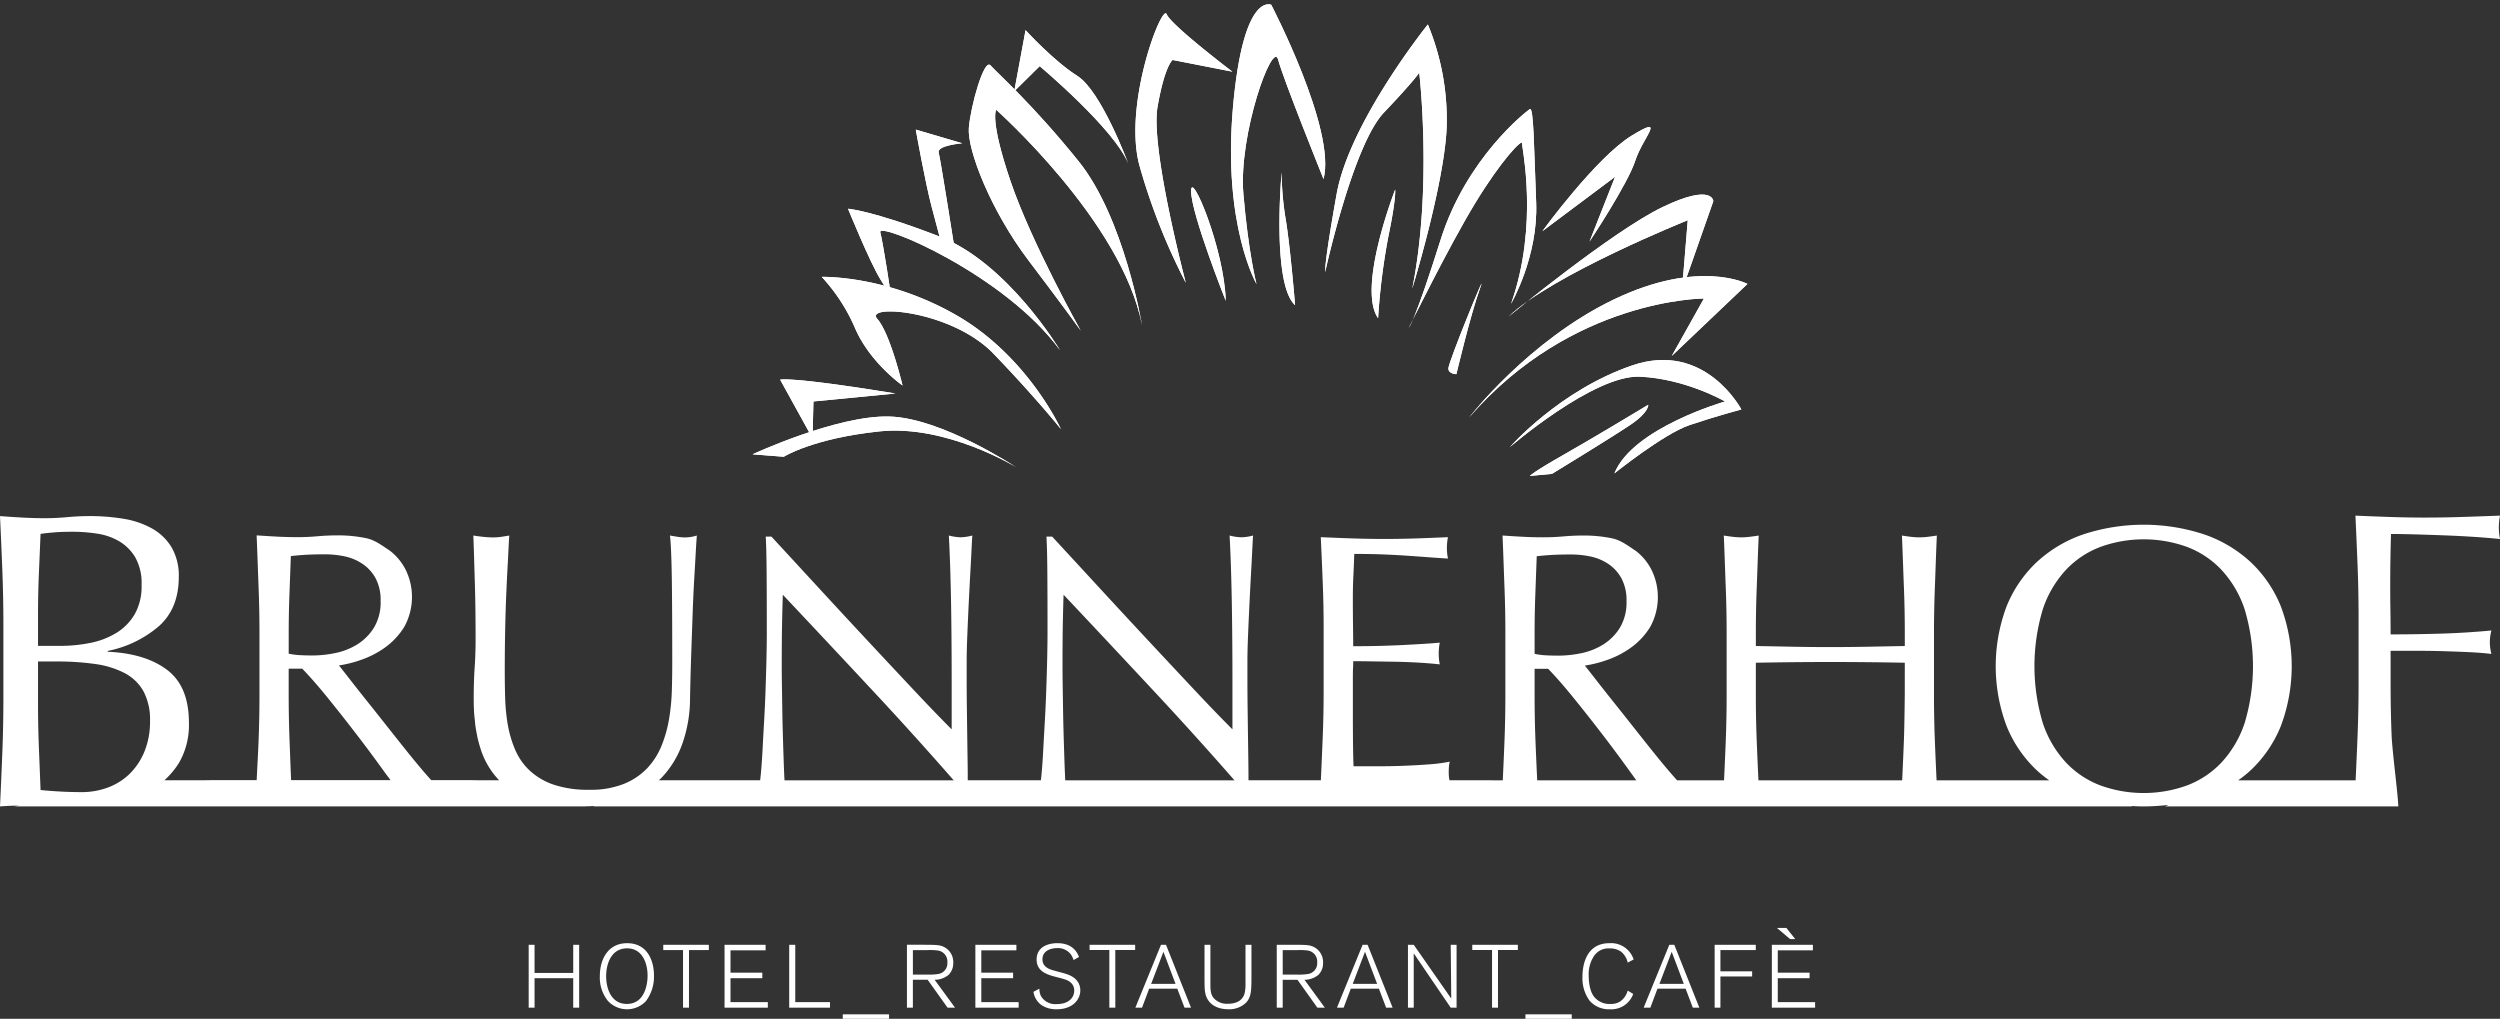 <svg xmlns="http://www.w3.org/2000/svg" width="631.095" height="257.184"><rect width="100%" height="100%" fill="#333333" stroke="none"/><defs><clipPath id="a"><path data-name="Rechteck 1" transform="translate(109.959 44.204)" fill="none" d="M0 0h631.095v257.184H0z"/></clipPath></defs><g data-name="Gruppe 7"><g data-name="Gruppe 2"><g data-name="Gruppe 1" clip-path="url(#a)" transform="translate(-109.959 -44.204)"><path data-name="Pfad 1" d="M561.843 281.263h1.3l-2.227-2.808h-2.383Zm6.318 15.923h-9.422v-6.053h8.03v-1.39h-8.03V284.1h8.861v-1.39h-10.363v15.872h10.924Zm-23.9-6.48h8.005v-1.3h-8.006v-5.376h8.926v-1.324H542.8v15.872h1.459Zm-15.4 1.871 3.1-8.1 3.056 8.1Zm3.755-9.871h-1.259l-6.474 15.872h1.685l1.8-4.79h7.106l1.819 4.79h1.644Zm-11.765 11.556a4.94 4.94 0 0 1-1.824 2.7 4.165 4.165 0 0 1-2.495.673 4.923 4.923 0 0 1-4.2-1.865c-1.191-1.574-1.326-4.161-1.326-5.24a8.346 8.346 0 0 1 1.371-5.038 4.364 4.364 0 0 1 3.912-1.867 4.75 4.75 0 0 1 2.877.81 4.879 4.879 0 0 1 1.689 2.766l1.5-.787a5.983 5.983 0 0 0-6.138-4.113c-5.576 0-6.785 5.079-6.785 8.452a9.584 9.584 0 0 0 1.839 6.118 6.481 6.481 0 0 0 5.082 2.112 5.866 5.866 0 0 0 5.891-3.865Z" fill="#fff"/></g></g><path data-name="Rechteck 2" fill="#fff" d="M385.079 256.063h11.688v1.12h-11.688z"/><g data-name="Gruppe 4"><g data-name="Gruppe 3" clip-path="url(#a)" transform="translate(-109.959 -44.204)"><path data-name="Pfad 2" d="M488.109 284.028h5.014V282.7h-11.508v1.324h4.991v14.55h1.5Zm-10.455-1.328h-1.479l.134 13.584-9.469-13.584h-1.458v15.874h1.458v-13.711l9.335 13.715h1.479Zm-26.215 9.872 3.1-8.1 3.057 8.1Zm3.754-9.872h-1.258l-6.475 15.874h1.686l1.8-4.79h7.1l1.82 4.79h1.643Zm-21.427 1.348h3.73a14.328 14.328 0 0 1 2.656.112 2.814 2.814 0 0 1 2.317 3.026 2.732 2.732 0 0 1-2.295 2.891 15.439 15.439 0 0 1-2.678.158h-3.73Zm5.487 7.487a5.489 5.489 0 0 0 3.509-1.234 4.094 4.094 0 0 0 1.189-3.048 4.249 4.249 0 0 0-2.788-4.193c-.989-.336-1.686-.336-4.452-.36h-4.449v15.874h1.5v-7.039h3.73l5.019 7.039h1.889Zm-25.228-8.835v7.353c0 3.463 0 4.34.359 5.486.763 2.293 2.945 3.437 5.622 3.437a6.045 6.045 0 0 0 4.521-1.683c1.345-1.461 1.345-2.968 1.345-7.375V282.7h-1.5v9.85a10.433 10.433 0 0 1-.158 2.069 3.307 3.307 0 0 1-2.182 2.628 5.635 5.635 0 0 1-2.069.338 4.413 4.413 0 0 1-3.689-1.506c-.765-.99-.765-2.2-.765-3.935V282.7Zm-13.473 9.872 3.1-8.1 3.058 8.1Zm3.748-9.872h-1.259l-6.473 15.874h1.686l1.8-4.79h7.1l1.82 4.79h1.641Zm-12.8 1.324h5.013V282.7H385.01v1.324H390v14.55h1.506Zm-9.156 1.757c-.359-.879-1.393-3.485-5.464-3.485-2.474 0-5.238 1.01-5.238 4.135 0 2.945 2.539 3.777 4.788 4.364 2.093.538 3.015.764 3.735 1.37a2.6 2.6 0 0 1 .967 2.137c0 1.686-1.349 3.374-4.409 3.374a4.19 4.19 0 0 1-4-2.047 4.28 4.28 0 0 1-.381-1.842l-1.5.786a5.007 5.007 0 0 0 2.158 3.443 6.771 6.771 0 0 0 3.734.964c4.071 0 5.935-2.515 5.935-4.741 0-3.014-2.809-3.936-3.664-4.2-.494-.182-2.765-.765-3.216-.9-.9-.27-2.676-.832-2.676-2.765 0-2.115 2.024-2.835 3.733-2.835a4.083 4.083 0 0 1 3.442 1.6 4.735 4.735 0 0 1 .674 1.417Zm-15.246 11.4h-9.421v-6.051h8.027v-1.39h-8.027v-5.64h8.858v-1.4H356.18v15.874h10.925Zm-26.689-13.134h3.732a14.361 14.361 0 0 1 2.657.112 2.814 2.814 0 0 1 2.315 3.026 2.731 2.731 0 0 1-2.294 2.891 15.452 15.452 0 0 1-2.678.158h-3.732Zm5.488 7.487a5.483 5.483 0 0 0 3.509-1.234 4.09 4.09 0 0 0 1.189-3.048 4.248 4.248 0 0 0-2.786-4.193c-.99-.336-1.687-.336-4.454-.36h-4.45v15.874h1.5v-7.039h3.732l5.018 7.039h1.885Z" fill="#fff"/></g></g><path data-name="Rechteck 4" fill="#fff" d="M212.742 256.063h11.689v1.12h-11.689z"/><g data-name="Gruppe 6"><g data-name="Gruppe 5" clip-path="url(#a)" fill="#fff" transform="translate(-109.959 -44.204)"><path data-name="Pfad 3" d="M319.483 297.186h-8.77v-14.48h-1.526v15.872h10.3Zm-15.693 0h-9.423v-6.053h8.028v-1.39h-8.028V284.1h8.859v-1.39h-10.362v15.872h10.926Zm-19.9-13.156h5.01v-1.324h-11.51v1.324h4.991v14.548h1.5Zm-10.456 6.521c0 1.282-.338 7.083-5.242 7.083-4.047 0-5.218-4.048-5.218-6.993 0-3.037 1.237-7.039 5.286-7.039 4.026 0 5.2 4.069 5.174 6.949m1.615-.022c.023-3.6-1.527-8.229-6.789-8.229-4.723 0-6.879 3.933-6.879 8.319a9.406 9.406 0 0 0 2 6.207 6.567 6.567 0 0 0 9.647.09 10.361 10.361 0 0 0 2.022-6.387m-18.887-7.823h-1.5v7.105H244.9v-7.105h-1.481v15.872h1.481v-7.445h9.762v7.445h1.5Z"/><path data-name="Pfad 6" d="M491.408 120.88s6.9-11.864 6.34-25.618-.613-24.163-1.6-23.516-16.029 12.353-22.529 33-8.017 22.2-8.017 22.2 10.033-20.419 16.757-31.468 11.9-16.285 11.83-15.106 4.276 20.493-2.781 40.507"/><path data-name="Pfad 7" d="M466.461 117.071s7.876-25.643 8.666-40.135a62.734 62.734 0 0 0-4.719-26.555s-19.754 24.54-23.028 42.785-2.888 19.686-2.888 19.686 6.967-31.966 14.818-40.225 8.917-10.083 8.917-10.083 3.394 28.835-1.766 54.527"/><path data-name="Pfad 8" d="M444.069 89.409s-10.13-25.121-11.469-30.165-10.054 18.882-8.755 33.983 3.308 22.679 3.308 22.679-8.538-14.728-5.966-44.372 9.679-26.12 9.679-26.12 16.476 31.551 13.207 43.995"/><path data-name="Pfad 9" d="M421.053 62.3s-15.469-11.728-16.594-14.52-11 22.611-6.885 38.124a156.508 156.508 0 0 0 11.735 29.707s-8.983-33.911-7.14-44.437 3.813-11.831 3.813-11.831Z"/><path data-name="Pfad 10" d="M394.764 85.488s-6.779-18.288-12.809-22.094-13.107-11.579-13.107-11.579l-2.858 15.432 6.426-6.34s18.874 15.846 22.348 24.581"/><path data-name="Pfad 11" d="M398.238 126.27s-4.455-27.007-15.975-41.33-20.6-22.345-22.252-24.225-5.011 10.218-5.479 15.741 5.544 20.93 15.046 33.47 13.192 17.738 13.192 17.738-12.438-22.184-17.734-37.771-3.6-17.969-3.6-17.969 31.815 28.252 36.8 54.346"/><path data-name="Pfad 12" d="M377.5 132.537s-13.162-21.993-30.368-28.631-23.1-7-23.1-7 5.534 13.591 8.221 17.9l2.683 4.314s-1.993-13.372-2.756-16.262 31.38 10.6 45.315 29.688"/><path data-name="Pfad 13" d="m352.862 80.377-11.728-3.453s2.363 13.271 3.988 19.409 2.008 7.575 2.008 7.575l3.651 2.12s-3.379-21.5-3.862-23.306 5.943-2.345 5.943-2.345"/><path data-name="Pfad 14" d="M377.783 152.541s-8.316-18.254-26.115-28.6S317.4 114.1 317.4 114.1a45.463 45.463 0 0 1 8.516 13.19c3.835 8.636 11.878 14.225 11.878 14.225s-3.079-13.081-6.391-16.839 18.7-2.252 29.365 8.824 17.018 19.04 17.018 19.04"/><path data-name="Pfad 15" d="M336.008 143.535c-27.04-4.414-29.108-3.483-29.108-3.483l8.179 14.824.224-9.33"/><path data-name="Pfad 16" d="M299.924 158.892s21.314-9.9 34.538-9.541 31.956 12.767 31.956 12.767-17.535-10.8-34.441-9.016-24.167 6.406-24.167 6.406"/><path data-name="Pfad 17" d="M499.3 102.572s13.591-18.659 22.566-24.133 2.809.421.9 6.331-11.566 20.444-11.566 20.444l6.47-16.389Z"/><path data-name="Pfad 18" d="M490.732 124.154s26.31-21.651 38.984-27.708S542.463 95 542.463 95l-7.914 22.562 1.461-17.764s-34.2 13.7-45.278 24.361"/><path data-name="Pfad 19" d="M480.857 149.548s14.938-19.4 36.522-29.756 33.71-3.915 33.71-3.915l-19.124 18.193 8.135-14.51s-33.225-.072-59.243 29.988"/><path data-name="Pfad 20" d="M517.486 163.718s12.416-9.991 19-12.213 13.059-3.94 13.059-3.94-9.162-17.417-27.566-11.108-30.879 20.618-30.879 20.618 21.221-18.3 32.83-17.78 21.5 6.258 21.5 6.258-23.336 6.659-27.938 18.165"/><path data-name="Pfad 21" d="M501.732 163.825s15.235-9.294 19.9-12.449 4.409-4.993 4.409-4.993-13.39 8.094-21.29 12.578-8.614 5.39-8.614 5.39Z"/><path data-name="Pfad 22" d="M477.607 138.656s3.494-14.793 5.971-21.67-8.141 18.9-8 20.3 2.033 1.368 2.033 1.368"/><path data-name="Pfad 23" d="M457.844 124.529a165.624 165.624 0 0 1 2.619-20.78c2-9.617 1.689-11.69 1.689-11.69s-9.683 24.808-4.308 32.47"/><path data-name="Pfad 24" d="M436.887 121.234s-1.159-14.278-2.321-21.384a74.609 74.609 0 0 1-1.072-12.15s-2.576 28.18 3.393 33.534"/><path data-name="Pfad 25" d="M419.38 120.132s-8.607-21.626-8.74-27.571 8.45 14.739 8.74 27.571"/><path data-name="Pfad 29" d="M491.408 120.88s6.9-11.864 6.34-25.618-.613-24.163-1.6-23.516-16.029 12.353-22.529 33-8.017 22.2-8.017 22.2 10.033-20.419 16.757-31.468 11.9-16.285 11.83-15.106 4.276 20.493-2.781 40.507"/><path data-name="Pfad 30" d="M466.461 117.071s7.876-25.643 8.666-40.135a62.734 62.734 0 0 0-4.719-26.555s-19.754 24.54-23.028 42.785-2.888 19.686-2.888 19.686 6.967-31.966 14.818-40.225 8.917-10.083 8.917-10.083 3.394 28.835-1.766 54.527"/><path data-name="Pfad 31" d="M444.069 89.409s-10.13-25.121-11.469-30.165-10.054 18.882-8.755 33.983 3.308 22.679 3.308 22.679-8.538-14.728-5.966-44.372 9.679-26.12 9.679-26.12 16.476 31.551 13.207 43.995"/><path data-name="Pfad 32" d="M421.053 62.3s-15.469-11.728-16.594-14.52-11 22.611-6.885 38.124a156.508 156.508 0 0 0 11.735 29.707s-8.983-33.911-7.14-44.437 3.813-11.831 3.813-11.831Z"/><path data-name="Pfad 33" d="M394.764 85.488s-6.779-18.288-12.809-22.094-13.107-11.579-13.107-11.579l-2.858 15.432 6.426-6.34s18.874 15.846 22.348 24.581"/><path data-name="Pfad 34" d="M398.238 126.27s-4.455-27.007-15.975-41.33-20.6-22.345-22.252-24.225-5.011 10.218-5.479 15.741 5.544 20.93 15.046 33.47 13.192 17.738 13.192 17.738-12.438-22.184-17.734-37.771-3.6-17.969-3.6-17.969 31.815 28.252 36.8 54.346"/><path data-name="Pfad 35" d="M377.5 132.537s-13.162-21.993-30.368-28.631-23.1-7-23.1-7 5.534 13.591 8.221 17.9l2.683 4.314s-1.993-13.372-2.756-16.262 31.38 10.6 45.315 29.688"/><path data-name="Pfad 36" d="m352.862 80.377-11.728-3.453s2.363 13.271 3.988 19.409 2.008 7.575 2.008 7.575l3.651 2.12s-3.379-21.5-3.862-23.306 5.943-2.345 5.943-2.345"/><path data-name="Pfad 37" d="M377.783 152.541s-8.316-18.254-26.115-28.6S317.4 114.1 317.4 114.1a45.463 45.463 0 0 1 8.516 13.19c3.835 8.636 11.878 14.225 11.878 14.225s-3.079-13.081-6.391-16.839 18.7-2.252 29.365 8.824 17.018 19.04 17.018 19.04"/><path data-name="Pfad 38" d="M336.008 143.535c-27.04-4.414-29.108-3.483-29.108-3.483l8.179 14.824.224-9.33"/><path data-name="Pfad 39" d="M299.924 158.892s21.314-9.9 34.538-9.541 31.956 12.767 31.956 12.767-17.535-10.8-34.441-9.016-24.167 6.406-24.167 6.406"/><path data-name="Pfad 40" d="M499.3 102.572s13.591-18.659 22.566-24.133 2.809.421.9 6.331-11.566 20.444-11.566 20.444l6.47-16.389Z"/><path data-name="Pfad 41" d="M490.732 124.154s26.31-21.651 38.984-27.708S542.463 95 542.463 95l-7.914 22.562 1.461-17.764s-34.2 13.7-45.278 24.361"/><path data-name="Pfad 42" d="M480.857 149.548s14.938-19.4 36.522-29.756 33.71-3.915 33.71-3.915l-19.124 18.193 8.135-14.51s-33.225-.072-59.243 29.988"/><path data-name="Pfad 43" d="M517.486 163.718s12.416-9.991 19-12.213 13.059-3.94 13.059-3.94-9.162-17.417-27.566-11.108-30.879 20.618-30.879 20.618 21.221-18.3 32.83-17.78 21.5 6.258 21.5 6.258-23.336 6.659-27.938 18.165"/><path data-name="Pfad 44" d="M501.732 163.825s15.235-9.294 19.9-12.449 4.409-4.993 4.409-4.993-13.39 8.094-21.29 12.578-8.614 5.39-8.614 5.39Z"/><path data-name="Pfad 45" d="M477.607 138.656s3.494-14.793 5.971-21.67-8.141 18.9-8 20.3 2.033 1.368 2.033 1.368"/><path data-name="Pfad 46" d="M457.844 124.529a165.624 165.624 0 0 1 2.619-20.78c2-9.617 1.689-11.69 1.689-11.69s-9.683 24.808-4.308 32.47"/><path data-name="Pfad 47" d="M436.887 121.234s-1.159-14.278-2.321-21.384a74.609 74.609 0 0 1-1.072-12.15s-2.576 28.18 3.393 33.534"/><path data-name="Pfad 48" d="M419.38 120.132s-8.607-21.626-8.74-27.571 8.45 14.739 8.74 27.571"/><path data-name="Pfad 50" d="M194.665 209.043a28.5 28.5 0 0 1-5.8.626c-1.2 0-2.292-.027-3.283-.088a18.577 18.577 0 0 1-2.743-.359V204.1q0-4.854.179-9.713t.361-9.8q1.437-.182 3.508-.317t5.216-.134a23.912 23.912 0 0 1 4.767.495 12.891 12.891 0 0 1 4.5 1.844 10.392 10.392 0 0 1 3.372 3.642 11.63 11.63 0 0 1 1.3 5.8 12.4 12.4 0 0 1-1.664 6.7 13.134 13.134 0 0 1-4.181 4.227 16.861 16.861 0 0 1-5.531 2.2m13.892 32.1 4.915 2.45 5.363-2.45c-.146-.149-.318-.322-.4-.417a122.606 122.606 0 0 1-1.6-1.83q-2.07-2.427-4.406-5.35t-4.857-6.116q-2.52-3.192-4.856-6.115t-4.229-5.353q-1.887-2.427-2.967-3.777a29.99 29.99 0 0 0 5.8-1.484 23.336 23.336 0 0 0 5.98-3.148 18.051 18.051 0 0 0 4.723-5.127 15.607 15.607 0 0 0 .45-14.165 14.067 14.067 0 0 0-4.037-5c-1.709-1.109-3.714-2.711-5.992-3.192a34.911 34.911 0 0 0-7.2-.719q-2.61 0-5.126.225t-5.128.225q-2.61 0-5.126-.135t-5.126-.315c.179 3.958.344 9.283.494 13.09s.225 7.689.225 11.647v15.471q0 5.933-.225 11.692c-.129 3.288-.329 6.684-.481 9.89l3.731 2.925 4.964-2.925c-.15-3.206-.261-6.6-.39-9.89q-.225-5.758-.224-11.692V213h3.417q2.88 2.969 6.342 7.239t6.79 8.592q3.327 4.314 6.07 8.094l1.583 2.181.223.31c.411.565.922 1.226 1.3 1.733m462.208-4.488a23.222 23.222 0 0 1-8.778 5.837 32.143 32.143 0 0 1-21.747 0 23.2 23.2 0 0 1-8.778-5.837 27.2 27.2 0 0 1-5.838-9.975 49.981 49.981 0 0 1 0-28.631 27.258 27.258 0 0 1 5.838-9.974 23.232 23.232 0 0 1 8.778-5.836 32.127 32.127 0 0 1 21.747 0 23.255 23.255 0 0 1 8.778 5.836 27.229 27.229 0 0 1 5.837 9.974 50 50 0 0 1 0 28.631 27.175 27.175 0 0 1-5.837 9.975M590.795 219.6s-.075 7.854-.225 11.692c-.131 3.348-.277 6.631-.43 9.889h-36.284c-.153-3.258-.3-6.541-.431-9.889q-.227-5.757-.226-11.692v-8.1q4.859-.088 9.4-.135t9.4-.045q4.855 0 9.4.045t9.4.135Zm-67.771 21.581h-25.018c-.154-3.258-.3-6.541-.434-9.889q-.225-5.757-.222-11.692v-6.566h3.416q2.877 2.967 6.341 7.24t6.791 8.589q3.325 4.318 6.071 8.1c.58.8 1.1 1.512 1.581 2.179.079.107.148.206.223.309.455.628.876 1.214 1.246 1.727l.005.006m-13.848-32.1a28.359 28.359 0 0 1-5.8.628q-1.8 0-3.284-.088a18.089 18.089 0 0 1-2.741-.363v-5.124q0-4.858.177-9.714t.362-9.8q1.438-.179 3.506-.313t5.218-.135a23.932 23.932 0 0 1 4.767.494 12.89 12.89 0 0 1 4.5 1.842 10.422 10.422 0 0 1 3.371 3.644 11.617 11.617 0 0 1 1.3 5.8 12.4 12.4 0 0 1-1.663 6.7 13.126 13.126 0 0 1-4.182 4.227 16.833 16.833 0 0 1-5.531 2.205m-87.59 32.1h-42.71v-.006c-.024-.386-.045-.78-.068-1.294q-.092-2.023-.179-4.722t-.181-5.846q-.088-3.146-.135-6.207t-.09-5.847q-.045-2.784-.045-4.676 0-7.284.09-11.512t.18-6.745q11.691 12.411 23.385 24.959 5.085 5.457 9.9 10.8c.117.131.238.261.356.392q4.873 5.407 9.494 10.7v.006m-70.872 0H308v-.006c-.023-.386-.047-.78-.068-1.294q-.092-2.023-.18-4.722t-.181-5.846q-.09-3.146-.133-6.207t-.091-5.847a273.764 273.764 0 0 1-.044-4.676q0-7.284.089-11.512t.179-6.745q11.691 12.411 23.386 24.959 5.082 5.457 9.9 10.8c.119.131.239.261.355.392q4.877 5.407 9.5 10.7v.006m-202.881-14.95a19.836 19.836 0 0 1-1.388 7.629 16.686 16.686 0 0 1-3.734 5.654 15.51 15.51 0 0 1-5.494 3.468 18.609 18.609 0 0 1-6.562 1.174q-2.88 0-5.653-.159t-4.8-.375q-.214-5.44-.427-10.776t-.213-10.773V211.19h4.8a66.381 66.381 0 0 1 9.656.64 22.826 22.826 0 0 1 7.415 2.293 11.6 11.6 0 0 1 4.747 4.588 15.209 15.209 0 0 1 1.654 7.521m-15.1-19.735a37.258 37.258 0 0 1-7.415.745h-5.76v-8q0-5.119.213-10.135t.427-10.136q1.494-.213 3.413-.372t4.7-.16a40.577 40.577 0 0 1 6.188.478 15.585 15.585 0 0 1 5.547 1.921 11.677 11.677 0 0 1 4.056 4.055 13.308 13.308 0 0 1 1.6 6.988 14.2 14.2 0 0 1-1.76 7.414 13.644 13.644 0 0 1-4.641 4.7 20.184 20.184 0 0 1-6.562 2.507m608.022-29.176a15.055 15.055 0 0 1 .3-2.958q-5.327.2-9.865.345t-8.976.147q-4.434 0-8.826-.147t-8.83-.345q.3 6.51.545 12.775t.246 12.772v16.965q0 6.51-.246 12.823c-.154 3.889-.322 7.709-.5 11.484h-29.652a29.7 29.7 0 0 0 3.092-2.476 31.511 31.511 0 0 0 7.68-11.223 42.976 42.976 0 0 0 0-30.226 31.551 31.551 0 0 0-7.68-11.222 33.11 33.11 0 0 0-11.822-6.984 48.9 48.9 0 0 0-30.226 0 33.1 33.1 0 0 0-11.82 6.984 31.569 31.569 0 0 0-7.682 11.222 43.006 43.006 0 0 0 0 30.226 31.528 31.528 0 0 0 7.682 11.223 29.273 29.273 0 0 0 3.091 2.476h-28.446c-.153-3.258-.3-6.541-.431-9.889q-.223-5.757-.224-11.692v-15.47q0-5.937.224-11.649c.149-3.8.314-9.131.5-13.089a78.8 78.8 0 0 1-2.248.316 17.324 17.324 0 0 1-4.317 0 75.596 75.596 0 0 1-2.251-.316c.181 3.958.346 9.284.5 13.089s.225 7.691.225 11.649v3.147q-4.858.092-9.4.18t-9.4.09q-4.855 0-9.4-.09t-9.4-.18v-3.147q0-5.937.226-11.649c.149-3.8.316-9.131.495-13.089-.779.122-1.529.225-2.25.316a17.324 17.324 0 0 1-4.317 0 76.842 76.842 0 0 1-2.248-.316c.181 3.958.344 9.284.495 13.089s.224 7.691.224 11.649V219.6q0 5.934-.224 11.692c-.131 3.348-.278 6.631-.431 9.889h-11.859c-.118-.13-.25-.28-.374-.417a117.504 117.504 0 0 1-1.594-1.828q-2.071-2.427-4.408-5.351t-4.856-6.116q-2.52-3.19-4.857-6.116T513 216q-1.89-2.427-2.969-3.777a29.9 29.9 0 0 0 5.8-1.482 23.3 23.3 0 0 0 5.978-3.149 18.028 18.028 0 0 0 4.724-5.127 15.61 15.61 0 0 0 .45-14.166 14.089 14.089 0 0 0-4.037-5c-1.709-1.107-3.713-2.71-5.993-3.19a34.9 34.9 0 0 0-7.195-.72q-2.61 0-5.124.225t-5.128.226q-2.61 0-5.128-.135t-5.124-.316c.178 3.958.343 9.284.493 13.089s.225 7.691.225 11.649V219.6q0 5.934-.225 11.692c-.131 3.348-.277 6.631-.432 9.889H475.86a8.87 8.87 0 0 1-.132-.846c-.029-.335-.055-.68-.055-1.075 0-.419.012-.884.046-1.394a6.322 6.322 0 0 1 .224-1.393 40.176 40.176 0 0 1-5.082.672q-2.925.227-6.207.36t-6.7.136h-6.3q-.092-1.708-.134-5.037t-.045-8.455v-8.9c0-.957.013-1.753.045-2.383s.043-1.213.043-1.752q1.619 0 4.362.043t5.847.09q3.1.046 6.2.225c2.071.12 3.881.271 5.442.45a13.851 13.851 0 0 1-.27-2.7 14.344 14.344 0 0 1 .27-2.789q-1.98.18-4.182.315t-4.811.269q-2.61.137-5.757.225t-7.106.091q0-1.71-.043-5.038t-.045-6.834q0-3.328.133-5.938t.226-5.486q4.4 0 7.554.135t5.8.314c1.767.122 3.449.241 5.037.361s3.34.24 5.261.359a13.614 13.614 0 0 1 0-5.4q-4.049.182-8.005.316t-8 .134q-4.049 0-8.05-.134t-8.049-.316q.267 5.757.495 11.512t.225 11.694v15.469q0 5.936-.225 11.646-.221 5.5-.476 11.051h-18.27v-.356q0-2.159-.043-5.082t-.091-6.294q-.047-3.376-.09-6.7t-.045-6.386v-5.4q0-2.607.181-6.925t.4-8.814q.223-4.5.45-8.455c.148-2.639.284-6.059.4-7.379a12.374 12.374 0 0 1-2.877.451 12.822 12.822 0 0 1-3.059-.451c.3 5.276.494 12.342.585 18.306s.136 12.1.136 18.394v12.232q-4.14-4.136-9.668-10.029t-11.694-12.5q-6.159-6.612-12.41-13.4t-11.737-12.728h-1.44q.178 3.059.226 9.263t.043 14.842q0 2.967-.088 6.746t-.226 7.734q-.135 3.958-.359 7.915t-.406 7.33q-.179 3.372-.4 5.8c-.035.371-.068.708-.1 1.028s-.064.594-.094.857h-18.466v-.356q0-2.159-.045-5.082t-.09-6.294l-.09-6.7q-.045-3.324-.045-6.386v-5.4q0-2.607.18-6.925t.4-8.814q.225-4.5.451-8.455c.149-2.639.284-6.059.4-7.379a12.4 12.4 0 0 1-2.878.451 12.78 12.78 0 0 1-3.058-.451c.3 5.276.494 12.342.585 18.306s.133 12.1.133 18.394v12.232q-4.135-4.136-9.667-10.029t-11.692-12.5q-6.163-6.612-12.412-13.4T304.7 179.666h-1.44q.18 3.059.225 9.263t.045 14.842q0 2.967-.09 6.746t-.225 7.734q-.132 3.958-.359 7.915t-.4 7.33q-.183 3.372-.407 5.8a51.256 51.256 0 0 1-.2 1.885h-25.593c.206-.2.43-.368.627-.572A24.062 24.062 0 0 0 282.19 232a34.549 34.549 0 0 0 1.961-11.477q.094-5.256.287-10.856t.382-10.9q.192-5.309.478-9.947c.193-3.092.383-7.2.575-9.429a10.276 10.276 0 0 1-2.87.479 13.091 13.091 0 0 1-1.912-.143c-.639-.1-1.307-.208-2.009-.336.254 1.851.414 6.671.478 11.582s.1 11.891.1 20.944q0 2.965-.1 6.5a53.242 53.242 0 0 1-.669 7.078 32.348 32.348 0 0 1-1.865 6.791 18.344 18.344 0 0 1-3.587 5.738 16.835 16.835 0 0 1-5.882 4.017 22.544 22.544 0 0 1-8.846 1.532 27.112 27.112 0 0 1-8.989-1.292 16.929 16.929 0 0 1-6.027-3.539 15.543 15.543 0 0 1-3.681-5.26 28.242 28.242 0 0 1-1.866-6.313 46.953 46.953 0 0 1-.668-6.791q-.1-3.489-.1-6.742 0-5.355.1-10.329t.286-9.276q.19-4.307.382-7.7c.127-2.264.255-5.54.382-6.943q-1.052.192-2.055.336a14.778 14.778 0 0 1-2.056.143 23.879 23.879 0 0 1-2.487-.143q-1.34-.143-2.487-.336c.128 2.868.254 7.819.383 11.964s.191 8.894.191 14.25q0 3.636-.238 7.125t-.24 7.986q0 1.749.1 3.381c.042.675.12 1.311.187 1.957.041.39.063.8.114 1.184.116.873.27 1.7.435 2.519.025.124.04.262.067.385q.3 1.373.691 2.633c0 .013.007.026.01.036a20.374 20.374 0 0 0 4.811 8.369h-7.58l2.28-.034h-11.821l.034.034h-10.286l-.026-.034h-25.106v.034h-8.7v-.034h-13.4l2.612.034h-12.5a19.893 19.893 0 0 0 1.89-1.96c.061-.072.127-.141.187-.216a20.377 20.377 0 0 0 1.657-2.317 19.05 19.05 0 0 0 2.454-10.028q0-9.175-5.494-13.337t-14.99-4.588v-.213a28.245 28.245 0 0 0 12.962-6.295q4.96-4.48 4.962-12.375a14.2 14.2 0 0 0-1.813-7.47 13.414 13.414 0 0 0-4.908-4.745 21.763 21.763 0 0 0-7.149-2.455 51.405 51.405 0 0 0-8.642-.693q-2.776 0-5.655.267t-5.652.264q-2.776 0-5.656-.158t-5.654-.373q.321 6.826.587 13.656t.266 13.869v18.351q0 7.038-.266 13.815t-.587 13.6c1.638-.137 3.293-.2 4.963-.2l-1.5.2h144.234l-.057-.025a40.83 40.83 0 0 0 2.4-.087l-.257.112h388.482l-.243-.107c1.018.054 2.033.107 3.079.107 1.134 0 2.243-.044 3.332-.116a50.02 50.02 0 0 0 3-.273l-.878.389H714.3s.913-.015 1.093 0c-.2-4.075-1.545-13.876-1.708-18.085s-.247-8.483-.247-12.823v-8.378h6.609q3.454 0 6.806.1t6.461.246q3.105.148 5.573.445a11.286 11.286 0 0 1 0-5.919q-6.213.591-12.577.789t-12.872.2q0-3.156-.048-6.066t-.049-6.364q0-3.153.049-6.311t.146-6.609q2.368 0 5.97.1t7.495.248q3.9.147 7.645.393t6.411.543a15.068 15.068 0 0 1-.3-2.96"/></g></g></g></svg>